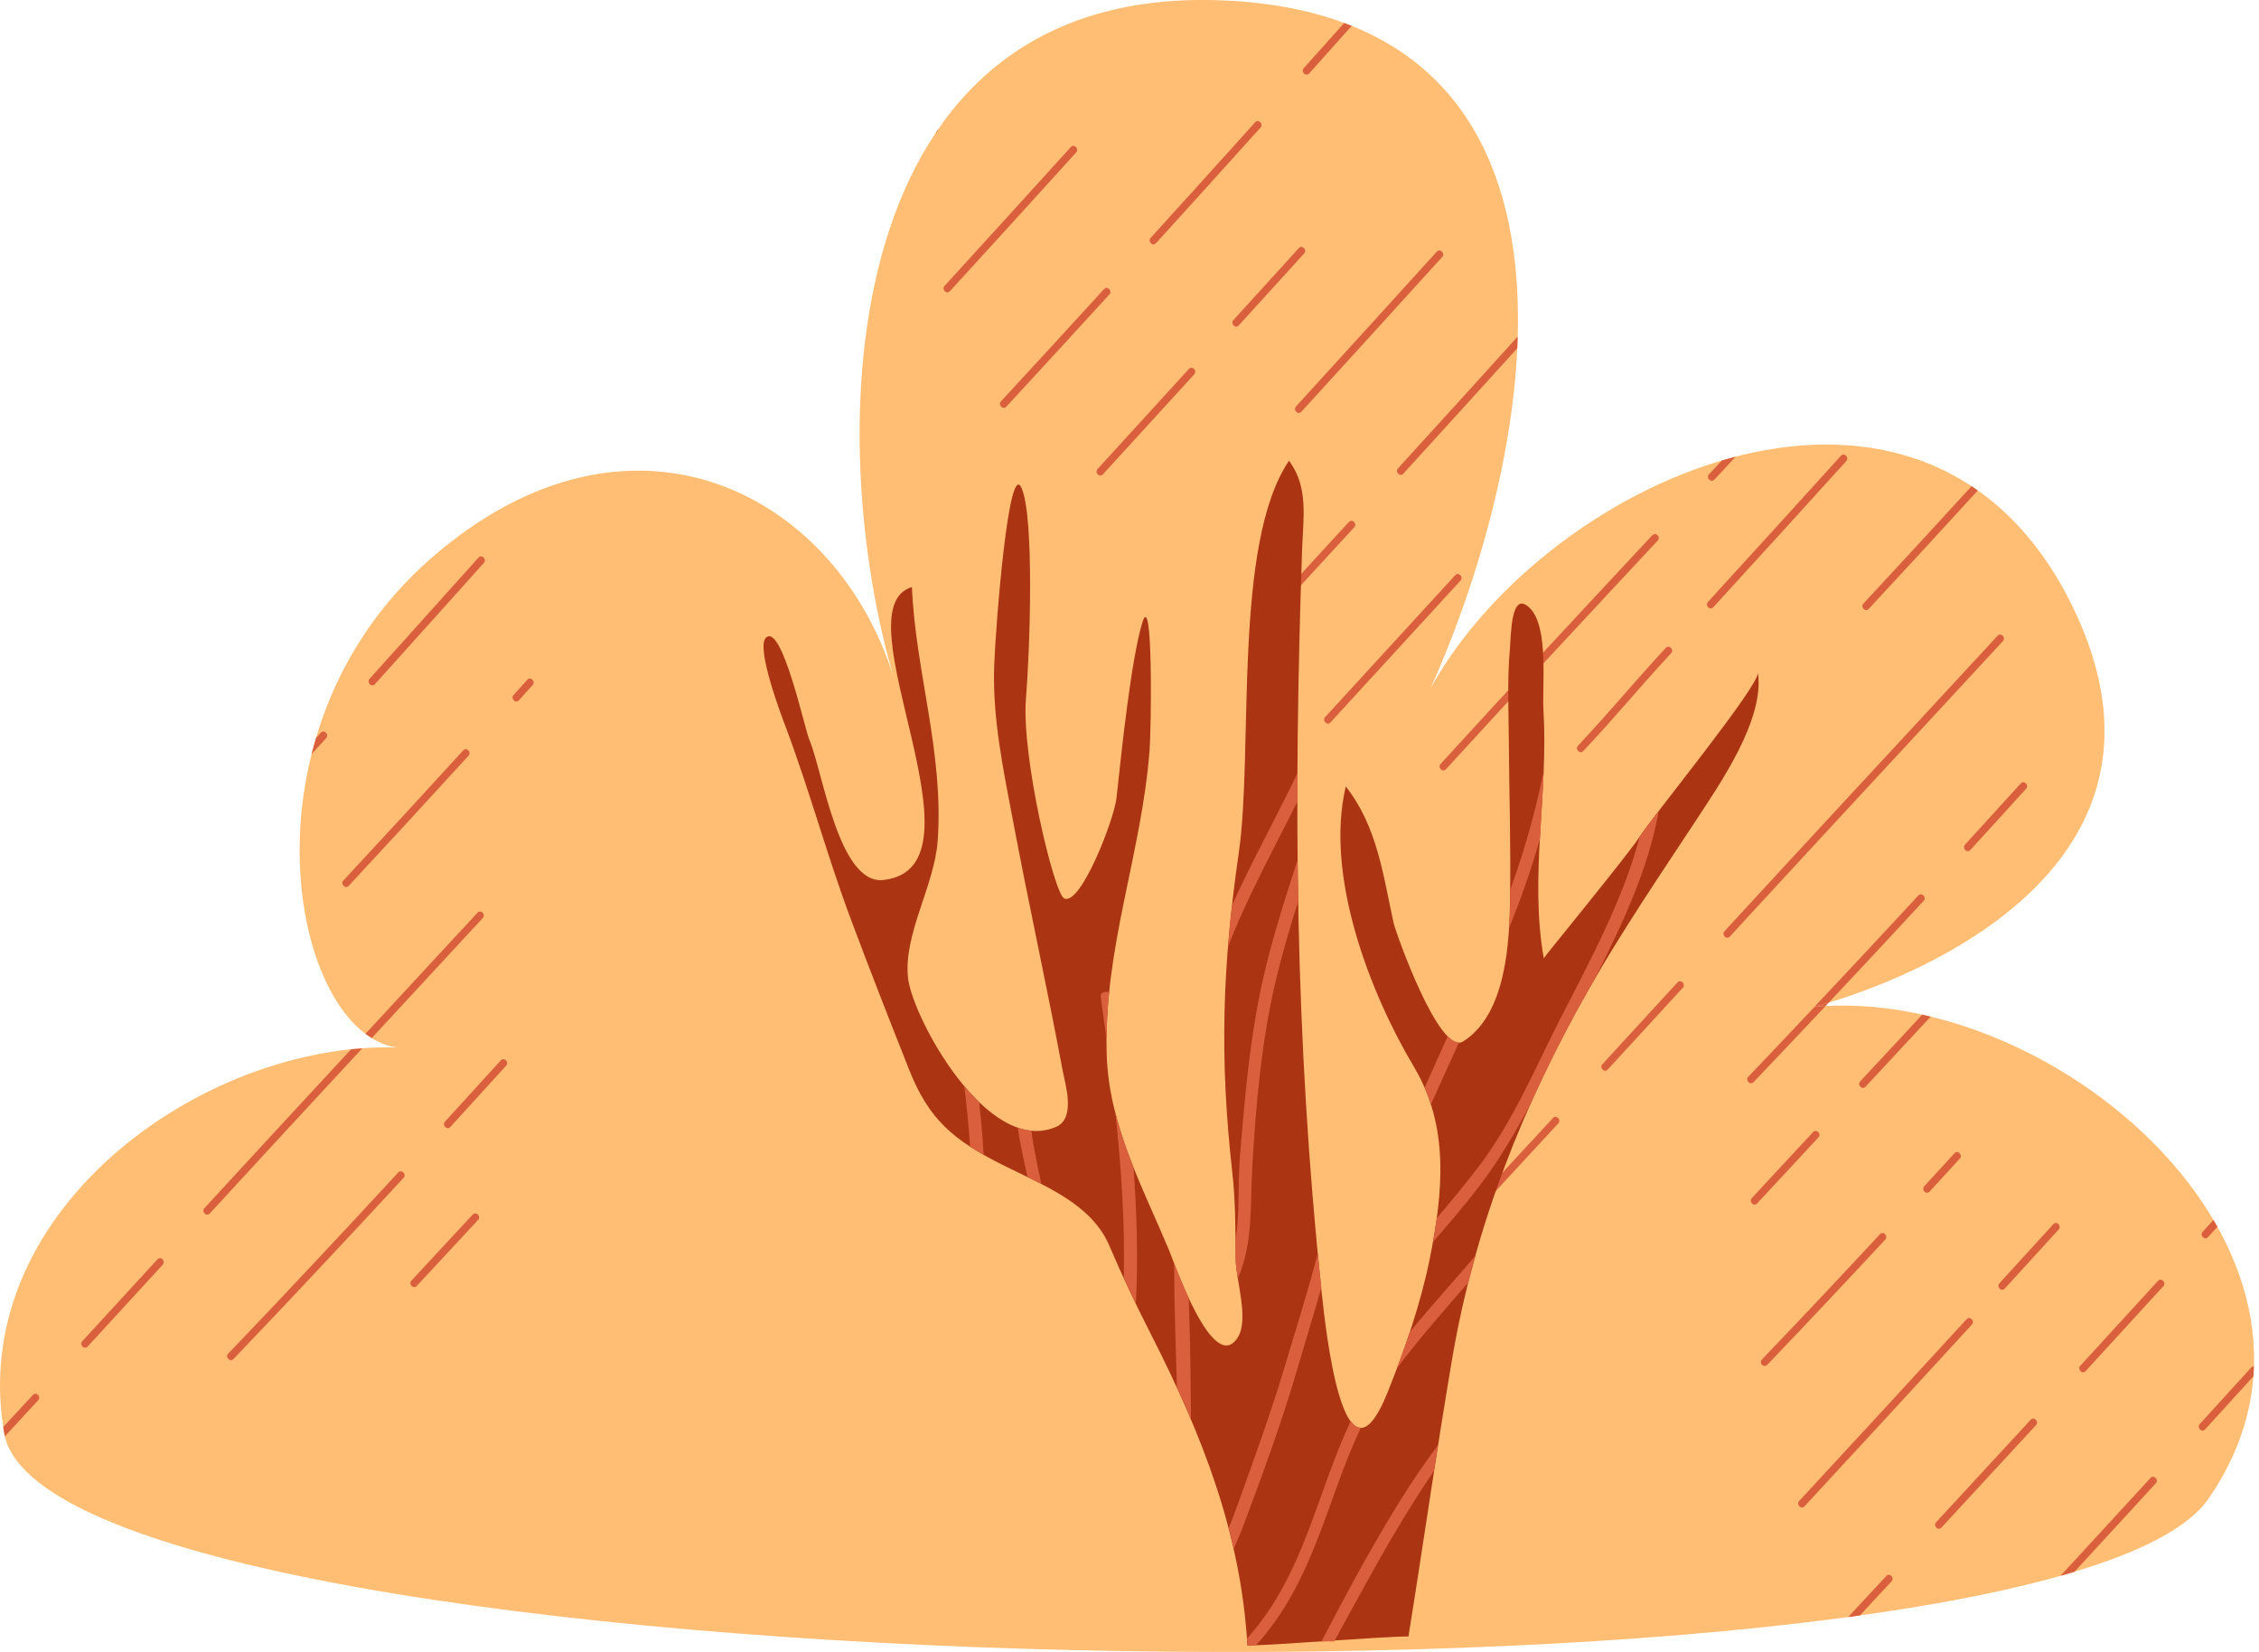 <svg width="428" height="313" viewBox="0 0 428 313" fill="none" xmlns="http://www.w3.org/2000/svg">
<g clip-path="url(#clip0_724_4406)">
<path d="M343.63 190.74C343.63 190.74 420.3 171.97 392.76 115.07C365.22 58.17 293.41 89.95 271.05 130.37C291.4 85.07 306.25 3.44 232.02 0.09C157.79 -3.26 155.52 82.82 169.7 129.62C159.39 93.69 119.84 72.65 81.88 105.58C43.93 138.51 55.18 195.63 75.19 198.43C38.05 197.36 -7.1 230.01 0.94 272.27C13.3 320.49 388.23 327.68 418.42 283.93C449.45 238.98 390.53 186.5 343.63 190.73V190.74Z" fill="#FFBE73"/>
<path d="M343.77 190.73C344.47 190.67 345.17 190.62 345.87 190.58C346.07 190.37 346.28 190.15 346.48 189.94C345.1 190.36 344.16 190.6 343.8 190.7C343.79 190.71 343.78 190.72 343.77 190.73Z" fill="#DA5F3D"/>
<path d="M407.45 279.98C401.78 286.17 396.09 292.35 390.4 298.52C391.3 298.27 392.18 298.01 393.04 297.75C398.18 292.17 403.33 286.59 408.45 280.99C409.07 280.31 408.06 279.3 407.44 279.98H407.45Z" fill="#DA5F3D"/>
<path d="M416.78 269.77C416.16 270.45 417.17 271.46 417.79 270.78C420.84 267.43 423.89 264.08 426.94 260.73C426.99 260.09 427.02 259.46 427.04 258.83C426.87 258.83 426.7 258.89 426.54 259.05C423.29 262.63 420.04 266.2 416.78 269.77Z" fill="#DA5F3D"/>
<path d="M357.38 298.56C354.97 301.15 352.56 303.75 350.15 306.34C350.9 306.24 351.64 306.14 352.38 306.03C354.38 303.88 356.39 301.72 358.39 299.56C359.01 298.89 358.01 297.88 357.38 298.55V298.56Z" fill="#DA5F3D"/>
<path d="M384.75 268.95C378.78 275.43 372.8 281.91 366.82 288.38C366.2 289.05 367.2 290.06 367.83 289.39C373.82 282.92 379.79 276.44 385.76 269.96C386.38 269.29 385.38 268.28 384.75 268.95Z" fill="#DA5F3D"/>
<path d="M408.87 242.64C403.97 248.01 399.06 253.37 394.14 258.73C393.52 259.4 394.52 260.42 395.15 259.74C400.07 254.38 404.98 249.02 409.88 243.65C410.5 242.97 409.49 241.96 408.87 242.64Z" fill="#DA5F3D"/>
<path d="M418.34 234.36C418.93 233.71 419.52 233.06 420.11 232.41C419.87 231.98 419.62 231.54 419.37 231.11C418.69 231.86 418.01 232.6 417.33 233.35C416.71 234.03 417.72 235.04 418.34 234.36Z" fill="#DA5F3D"/>
<path d="M372.6 249.91C362.06 261.41 351.49 272.89 340.88 284.34C340.26 285.01 341.26 286.02 341.89 285.35C352.5 273.91 363.07 262.43 373.61 250.92C374.23 250.24 373.23 249.23 372.6 249.91Z" fill="#DA5F3D"/>
<path d="M389.04 231.9C385.64 235.64 382.23 239.37 378.82 243.1C378.2 243.78 379.21 244.79 379.83 244.11C383.24 240.38 386.65 236.64 390.05 232.91C390.67 232.23 389.66 231.22 389.04 231.9Z" fill="#DA5F3D"/>
<path d="M356.18 233.82C348.78 241.78 341.34 249.69 333.82 257.54C333.18 258.2 334.19 259.21 334.83 258.55C342.35 250.7 349.79 242.79 357.19 234.82C357.81 234.15 356.81 233.14 356.18 233.81V233.82Z" fill="#DA5F3D"/>
<path d="M365.59 225.73C367.5 223.65 369.41 221.57 371.32 219.48C371.94 218.8 370.93 217.79 370.31 218.47C368.4 220.55 366.49 222.64 364.58 224.72C363.96 225.39 364.97 226.41 365.59 225.73Z" fill="#DA5F3D"/>
<path d="M343.52 214.45C339.64 218.62 335.77 222.79 331.9 226.97C331.28 227.64 332.28 228.65 332.91 227.98C336.78 223.81 340.65 219.63 344.53 215.47C345.16 214.8 344.15 213.79 343.52 214.46V214.45Z" fill="#DA5F3D"/>
<path d="M353.45 205.87C357.57 201.45 361.68 197.02 365.79 192.59C365.26 192.46 364.72 192.34 364.19 192.22C360.27 196.43 356.36 200.65 352.44 204.86C351.82 205.53 352.82 206.54 353.45 205.87Z" fill="#DA5F3D"/>
<path d="M89.57 230.08C85.69 234.25 81.82 238.42 77.95 242.6C77.33 243.27 78.33 244.28 78.96 243.61C82.83 239.44 86.7 235.26 90.58 231.1C91.21 230.43 90.2 229.42 89.57 230.09V230.08Z" fill="#DA5F3D"/>
<path d="M331.23 203.98C330.6 204.64 331.6 205.65 332.24 204.99C336.81 200.21 341.35 195.4 345.88 190.59C345.18 190.63 344.48 190.68 343.78 190.74C339.61 195.17 335.44 199.59 331.23 203.99V203.98Z" fill="#DA5F3D"/>
<path d="M363.45 169.65C356.94 176.7 350.38 183.71 343.8 190.7C344.16 190.61 345.1 190.36 346.48 189.94C352.5 183.54 358.5 177.11 364.46 170.66C365.08 169.99 364.08 168.98 363.45 169.65Z" fill="#DA5F3D"/>
<path d="M373.31 161.02C376.84 157.16 380.37 153.29 383.88 149.42C384.5 148.74 383.49 147.73 382.87 148.41C379.35 152.28 375.83 156.15 372.3 160.01C371.68 160.69 372.69 161.7 373.31 161.02Z" fill="#DA5F3D"/>
<path d="M294.24 211.79C288.59 217.92 282.93 224.04 277.26 230.15C276.64 230.82 277.64 231.83 278.27 231.16C283.94 225.05 289.6 218.93 295.25 212.8C295.87 212.13 294.87 211.12 294.24 211.79Z" fill="#DA5F3D"/>
<path d="M317.83 186.1C313.08 191.27 308.34 196.44 303.59 201.61C302.97 202.28 303.97 203.3 304.6 202.62C309.35 197.45 314.09 192.28 318.84 187.11C319.46 186.44 318.45 185.42 317.83 186.1Z" fill="#DA5F3D"/>
<path d="M378.47 120.44C361.24 139.11 343.92 157.7 326.73 176.41C326.11 177.09 327.11 178.1 327.74 177.42C344.93 158.71 362.25 140.12 379.48 121.45C380.1 120.78 379.1 119.77 378.47 120.44Z" fill="#DA5F3D"/>
<path d="M354.06 115.35C360.98 107.9 367.86 100.42 374.72 92.92C374.33 92.64 373.93 92.37 373.54 92.11C366.74 99.54 359.91 106.96 353.05 114.34C352.43 115.01 353.43 116.02 354.06 115.35Z" fill="#DA5F3D"/>
<path d="M315.61 122.73C307.91 131.11 306.72 132.94 298.97 141.27C298.34 141.94 299.35 142.95 299.98 142.28C307.73 133.95 308.92 132.11 316.62 123.74C317.24 123.06 316.24 122.05 315.61 122.73Z" fill="#DA5F3D"/>
<path d="M348.79 86.34C340.42 95.59 332.02 104.81 323.6 114.02C322.98 114.7 323.98 115.71 324.61 115.03C333.03 105.83 341.43 96.6 349.8 87.35C350.42 86.67 349.41 85.66 348.79 86.34Z" fill="#DA5F3D"/>
<path d="M75.46 222.11C64.81 233.64 54.08 245.1 43.23 256.44C42.6 257.1 43.6 258.11 44.24 257.45C55.09 246.11 65.82 234.65 76.47 223.12C77.09 222.45 76.09 221.44 75.46 222.11Z" fill="#DA5F3D"/>
<path d="M94.88 200.88C91.36 204.75 87.84 208.62 84.31 212.48C83.69 213.16 84.7 214.17 85.32 213.49C88.85 209.63 92.38 205.76 95.89 201.89C96.51 201.21 95.5 200.2 94.88 200.88Z" fill="#DA5F3D"/>
<path d="M6.24 264.25C4.37 266.28 2.49 268.31 0.61 270.34C0.7 270.93 0.8 271.52 0.91 272.11C3.02 269.83 5.14 267.55 7.24 265.26C7.86 264.59 6.86 263.58 6.23 264.25H6.24Z" fill="#DA5F3D"/>
<path d="M29.83 238.57C25.08 243.74 20.34 248.91 15.59 254.08C14.97 254.75 15.97 255.77 16.6 255.09C21.35 249.92 26.09 244.75 30.84 239.58C31.46 238.91 30.45 237.89 29.83 238.57Z" fill="#DA5F3D"/>
<path d="M39.74 229.88C49.35 219.42 58.99 209 68.64 198.59C67.94 198.64 67.23 198.7 66.53 198.77C57.25 208.79 47.97 218.81 38.73 228.87C38.11 229.55 39.11 230.56 39.74 229.88Z" fill="#DA5F3D"/>
<path d="M91.48 173.91C92.1 173.24 91.1 172.23 90.47 172.9C83.4 180.56 76.32 188.2 69.24 195.84C69.63 196.13 70.03 196.4 70.43 196.65C77.45 189.07 84.47 181.5 91.48 173.9V173.91Z" fill="#DA5F3D"/>
<path d="M87.76 142.16C80.23 150.41 72.66 158.62 65.06 166.8C64.44 167.47 65.44 168.48 66.07 167.81C73.67 159.62 81.24 151.41 88.77 143.16C89.39 142.48 88.38 141.47 87.76 142.15V142.16Z" fill="#DA5F3D"/>
<path d="M99.91 128.77C99.04 129.73 98.17 130.7 97.3 131.66C96.69 132.34 97.69 133.35 98.31 132.67C99.18 131.71 100.05 130.74 100.92 129.78C101.53 129.1 100.53 128.09 99.91 128.77Z" fill="#DA5F3D"/>
<path d="M60.79 138.81C60.48 139.15 60.18 139.48 59.87 139.82C59.57 140.83 59.29 141.84 59.04 142.85C59.96 141.84 60.88 140.83 61.8 139.82C62.42 139.14 61.41 138.13 60.79 138.81Z" fill="#DA5F3D"/>
<path d="M90.66 105.63C83.79 113.3 76.91 120.95 70.02 128.6C69.41 129.28 70.41 130.29 71.03 129.61C77.92 121.97 84.8 114.31 91.67 106.64C92.28 105.96 91.28 104.95 90.66 105.63Z" fill="#DA5F3D"/>
<path d="M313.06 101.39C299.63 115.79 286.21 130.18 272.94 144.72C272.32 145.4 273.33 146.41 273.95 145.73C287.23 131.2 300.65 116.8 314.08 102.4C314.71 101.73 313.7 100.72 313.07 101.39H313.06Z" fill="#DA5F3D"/>
<path d="M324.81 90.87C326.16 89.42 327.51 87.97 328.85 86.51C327.98 86.74 327.11 86.98 326.23 87.23C325.42 88.1 324.61 88.98 323.79 89.85C323.17 90.52 324.17 91.53 324.8 90.86L324.81 90.87Z" fill="#DA5F3D"/>
<path d="M275.72 108.96C267.51 117.92 259.29 126.88 251.07 135.84C250.45 136.52 251.45 137.53 252.08 136.85C260.3 127.89 268.52 118.93 276.73 109.97C277.35 109.3 276.34 108.28 275.72 108.96Z" fill="#DA5F3D"/>
<path d="M255.57 98.88C250.25 104.68 244.92 110.47 239.58 116.26C238.96 116.93 239.96 117.94 240.59 117.27C245.93 111.49 251.26 105.69 256.58 99.89C257.2 99.21 256.19 98.2 255.57 98.88Z" fill="#DA5F3D"/>
<path d="M265.88 89.73C273.09 81.83 280.29 73.9 287.47 65.97C287.5 65.23 287.53 64.5 287.55 63.76C280.01 72.1 272.45 80.42 264.87 88.72C264.25 89.4 265.26 90.41 265.88 89.73Z" fill="#DA5F3D"/>
<path d="M246.56 78C255.47 68.24 264.37 58.47 273.24 48.68C273.86 48 272.85 46.99 272.23 47.67C263.35 57.46 254.46 67.23 245.55 76.99C244.93 77.67 245.94 78.68 246.56 78Z" fill="#DA5F3D"/>
<path d="M225.26 69.89C219.49 76.21 213.72 82.53 207.95 88.85C207.33 89.53 208.34 90.54 208.96 89.86C214.73 83.54 220.5 77.23 226.27 70.91C226.89 70.23 225.88 69.22 225.26 69.9V69.89Z" fill="#DA5F3D"/>
<path d="M246.08 47.01C241.95 51.56 237.82 56.1 233.68 60.64C233.06 61.32 234.07 62.33 234.69 61.65C238.83 57.11 242.96 52.57 247.09 48.02C247.71 47.34 246.7 46.33 246.08 47.01Z" fill="#DA5F3D"/>
<path d="M209.18 54.77C202.69 61.87 196.18 68.96 189.65 76.03C189.03 76.7 190.03 77.71 190.66 77.04C197.19 69.97 203.7 62.89 210.19 55.78C210.81 55.1 209.8 54.09 209.18 54.77Z" fill="#DA5F3D"/>
<path d="M219.02 46.07C225.64 38.79 232.24 31.48 238.82 24.17C239.43 23.49 238.43 22.48 237.81 23.16C231.23 30.47 224.63 37.78 218.01 45.06C217.39 45.74 218.4 46.75 219.02 46.07Z" fill="#DA5F3D"/>
<path d="M248.03 13.92C250.72 10.92 253.41 7.91 256.1 4.9C255.63 4.71 255.15 4.54 254.67 4.36C252.12 7.21 249.57 10.06 247.02 12.91C246.41 13.59 247.41 14.6 248.03 13.92Z" fill="#DA5F3D"/>
<path d="M202.89 27.85C194.93 36.64 186.95 45.41 178.96 54.16C178.34 54.84 179.35 55.85 179.97 55.17C187.97 46.42 195.95 37.65 203.9 28.87C204.51 28.19 203.51 27.18 202.89 27.86V27.85Z" fill="#DA5F3D"/>
<path d="M177.75 24.5C177.56 24.78 177.36 25.06 177.17 25.35C177.31 25.2 177.44 25.05 177.58 24.9C177.7 24.77 177.74 24.64 177.75 24.5Z" fill="#DA5F3D"/>
<path d="M145.19 120.76C148.18 118.17 152.52 138.27 153.32 140.1C155.81 145.75 158.85 167.67 167.38 166.71C188.38 164.32 158.7 115.39 172.78 111.21C173.43 127.21 178.88 142.67 177.65 159.35C177.02 167.87 171.08 177.1 172.05 185.36C172.93 192.8 187.05 219.03 200.06 213.49C203.87 211.87 201.85 205.52 201.34 202.82C198.41 187.14 194.98 171.64 192.02 155.97C190.16 146.1 187.98 136.07 188.37 125.96C188.69 117.81 191.14 86.87 193.56 92.47C195.98 98.07 195.15 122.88 194.38 132.36C193.5 143.33 199.72 169.31 201.62 170.2C204.74 171.67 211.1 155.25 211.54 151.12C212.63 141.1 214.32 125.08 216.39 118.07C218.47 111.06 218.14 137.58 217.81 142.02C216.35 161.63 209.05 179.7 209.68 199.78C210.11 213.22 216.42 224.71 221.52 236.9C222.45 239.13 229.87 260.78 234.53 253.33C236.69 249.89 234.14 242.36 234.12 238.59C234.07 233.08 234.1 227.71 233.49 222.23C231.03 200.39 231.58 183.19 234.72 161.42C237.51 142.04 233.53 103.09 244.22 87.28C247.95 92.27 246.92 98.04 246.7 104.15C245.05 152.23 245.33 196.89 250.41 244.83C251.15 251.75 254.61 284.5 262.94 263.67C266.23 255.42 269.16 247.02 270.89 238.45C273.43 225.8 274.62 213.39 267.92 202.15C259.52 188.07 250.96 165.83 254.98 148.99C260.92 156.55 262.04 165.67 264.02 174.78C264.41 176.57 272.73 200.11 277.21 197.29C285.49 192.09 285.98 178.11 286.1 170.36C286.26 160.14 285.93 149.89 285.86 139.62C285.82 134.11 285.57 128.62 286.06 123.1C286.29 120.54 286.2 111.49 289.89 115.24C293.48 118.87 292.15 130.07 292.43 134.55C293.39 150.14 289.75 166.06 292.49 181.53C292.46 181.39 308.63 161.71 310.53 158.68C312.82 155.04 333.42 129.82 333.06 127.42C334.37 136.37 325.81 148.57 321.18 155.64C314.39 165.95 307.47 176.15 301.32 186.87C288.71 208.84 279.41 232.26 275.14 257.35C272.15 274.89 269.68 292.47 266.85 310.01C262.35 309.98 241.95 311.64 236.34 311.73C235.12 290.63 227.89 272.06 218.1 252.84C215.28 247.31 212.62 241.71 210.21 236.05C206.85 228.11 198.06 224.71 190.12 220.76C180.44 215.94 175.91 211.91 172.22 202.57C168.44 193.01 164.65 183.4 161.08 173.8C156.63 161.86 153.35 149.62 148.86 137.71C148.11 135.73 143.09 122.55 145.16 120.76H145.19Z" fill="#AB3413"/>
<path d="M269.43 282.05C264.23 290 259.74 298.21 255.28 306.38C254.44 307.91 253.62 309.43 252.79 310.94C251.98 310.94 251.17 310.94 250.36 310.96C253.01 305.98 255.58 300.97 258.37 296.03C262.62 288.49 267.05 280.96 272.42 273.79C272.17 275.42 271.91 277.06 271.66 278.69C270.9 279.8 270.16 280.93 269.43 282.05Z" fill="#DA5F3D"/>
<path d="M236.37 311.73C236.34 311.28 236.32 310.83 236.29 310.38C247.15 298.24 249.4 282.93 255.92 269.22C256.51 270.01 257.14 270.46 257.83 270.47C251.28 284.27 249.02 299.49 237.95 311.7C237.42 311.7 236.89 311.71 236.37 311.72V311.73Z" fill="#DA5F3D"/>
<path d="M267.13 252.32C271.12 247.44 275.43 242.68 279.57 237.86C279.1 239.54 278.64 241.24 278.21 242.94C273.52 248.33 268.79 253.68 264.66 259.22C265.53 256.93 266.36 254.63 267.13 252.31V252.32Z" fill="#DA5F3D"/>
<path d="M243.37 259C245.48 251.95 247.8 244.7 249.69 237.36C249.89 239.55 250.12 241.75 250.35 243.94C248.86 249.18 247.25 254.37 245.76 259.47C242.99 268.92 239.57 278.33 236.09 287.66C235.38 289.57 234.62 291.47 233.75 293.36C233.45 292.07 233.14 290.78 232.8 289.49C233.42 287.96 233.99 286.42 234.55 284.88C237.65 276.29 240.78 267.68 243.37 259Z" fill="#DA5F3D"/>
<path d="M271.5 235.31C271.77 233.79 272.02 232.27 272.22 230.77C274.91 227.58 277.57 224.39 280.06 221.12C286.73 212.38 290.88 202.24 295.67 192.9C301.48 181.58 307.59 170.22 310.67 158.51C311.23 157.65 312.54 155.91 314.27 153.65C312.3 164.65 307.31 175.33 301.91 185.89C301.73 186.22 301.54 186.54 301.35 186.86C297.19 194.11 293.39 201.53 290.01 209.1C288.13 212.61 286.16 216.07 283.97 219.46C280.42 224.97 275.94 230.13 271.49 235.31H271.5Z" fill="#DA5F3D"/>
<path d="M269.92 206.03C271.36 202.78 272.83 199.54 274.29 196.31C275.04 197.06 275.75 197.49 276.42 197.49C274.63 201.41 272.85 205.31 271.11 209.24C270.77 208.16 270.38 207.09 269.91 206.03H269.92Z" fill="#DA5F3D"/>
<path d="M285.94 175.76C286.07 173.77 286.1 171.92 286.12 170.34C286.14 169.74 286.12 169.14 286.14 168.54C288.87 161.05 290.95 153.58 292.48 146.04C292.31 150.34 292 154.65 291.76 158.96C290.69 162.68 289.48 166.4 288.11 170.14C287.41 172.01 286.68 173.89 285.94 175.77V175.76Z" fill="#DA5F3D"/>
<path d="M237.26 221.19C236.84 228.14 237.48 235.48 234.53 242.16C234.31 240.8 234.13 239.56 234.13 238.58C234.13 237.37 234.11 236.17 234.1 234.97C234.9 229.73 234.51 224.29 234.92 219.15C235.84 207.89 236.77 196.75 239.27 185.6C240.98 177.97 243.41 170.42 245.86 162.88C245.89 165.49 245.93 168.1 245.97 170.71C244.52 175.32 243.15 179.93 242 184.57C239.02 196.68 237.98 208.93 237.25 221.18L237.26 221.19Z" fill="#DA5F3D"/>
<path d="M233.43 171.47C236.84 163.96 240.85 156.56 244.54 149.13C244.99 148.23 245.42 147.33 245.83 146.44C245.82 148.24 245.82 150.04 245.82 151.85C241.26 160.97 236.25 170.04 232.66 179.36C232.87 176.78 233.13 174.16 233.42 171.48L233.43 171.47Z" fill="#DA5F3D"/>
<path d="M222.45 239.29C223.13 241.05 224.1 243.48 225.23 245.91C225.49 253.55 225.6 261.2 225.65 268.83C224.8 266.84 223.92 264.85 222.99 262.85C222.78 255.28 222.48 247.71 222.46 240.14C222.46 239.86 222.46 239.58 222.45 239.29Z" fill="#DA5F3D"/>
<path d="M211.34 210.89C212.24 214.38 213.42 217.8 214.76 221.16C215.4 229.76 215.64 238.36 215.21 246.95C214.43 245.33 213.67 243.71 212.92 242.08C213.15 231.68 212.45 221.27 211.34 210.89Z" fill="#DA5F3D"/>
<path d="M210.15 187.95C209.84 190.94 209.67 193.96 209.66 197.02C209.29 194.25 208.91 191.49 208.53 188.73C208.43 188.01 209.4 187.75 210.15 187.95Z" fill="#DA5F3D"/>
<path d="M192.83 213.61C193.69 213.91 194.55 214.11 195.42 214.19C195.82 217.56 196.59 220.91 197.29 224.27C196.42 223.83 195.55 223.39 194.67 222.96C194.12 220.45 193.55 217.97 193.13 215.49C193.02 214.87 192.92 214.24 192.83 213.62V213.61Z" fill="#DA5F3D"/>
<path d="M185.52 208.78C185.88 212.1 186.18 215.41 186.36 218.73C185.46 218.23 184.6 217.71 183.8 217.19C183.55 213.37 183.16 209.55 182.69 205.73C183.59 206.82 184.54 207.84 185.52 208.78Z" fill="#DA5F3D"/>
</g>
<defs>
<clipPath id="clip0_724_4406">
<rect width="427.07" height="312.95" fill="white"/>
</clipPath>
</defs>
</svg>
